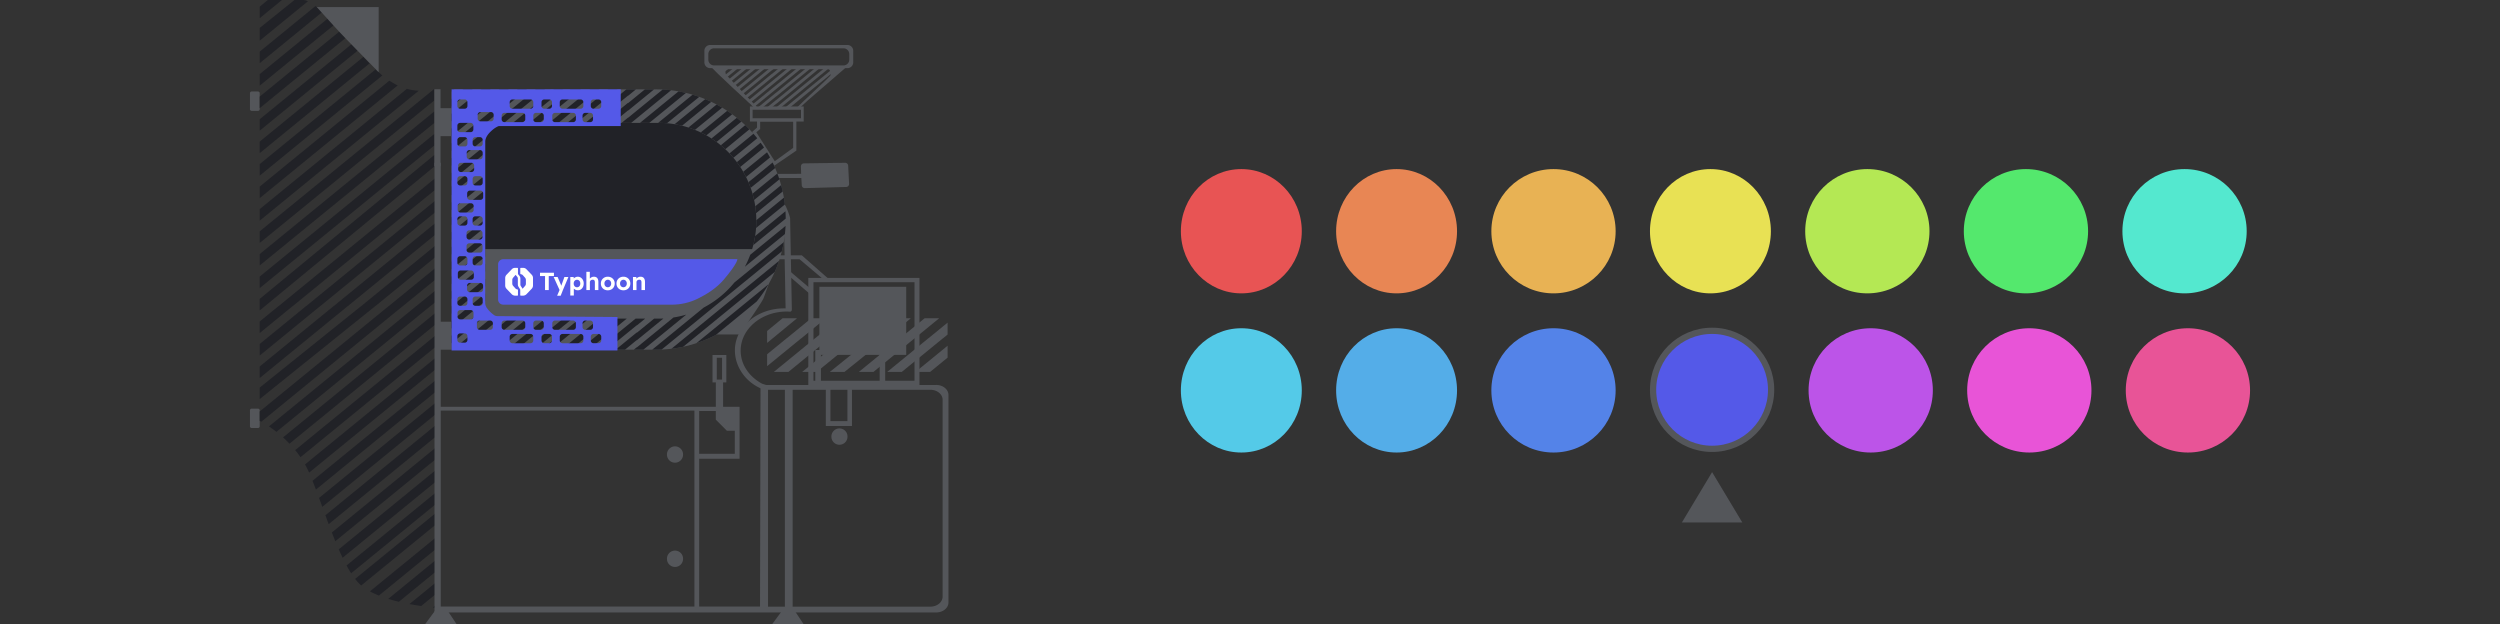 <?xml version="1.0" encoding="UTF-8"?>
<svg xmlns="http://www.w3.org/2000/svg" width="753" height="188" fill="none">
  <rect width="100%" height="100%" fill="#333333" stroke="none"/>
  <path fill="#54565A" d="M136.026 32.58h-3.541v8.426h3.541v-8.425Zm0 64.322h-3.541v8.425h3.541v-8.425Z"></path>
  <path fill="#212227" d="M145.973 36.977h64.595c10.063 0 18.233 8.178 18.233 18.25v21.299h-82.828v-39.55Z"></path>
  <path fill="#54565A" d="M218.444 96.66H145.01V75.035h84.096L218.444 96.66Zm-2.504 4.073h6.872l1.907-2.85s4.797-6.855 5.274-8.095c.477-1.24 1.676-4.686 1.676-4.686l-15.726 15.631h-.003ZM77.7 27.556h-1.891a.524.524 0 0 0-.524.525v4.79c0 .29.234.524.524.524h1.89c.29 0 .525-.235.525-.525v-4.789a.525.525 0 0 0-.525-.525Zm0 95.525h-1.891a.525.525 0 0 0-.524.525v4.789c0 .29.234.525.524.525h1.89c.29 0 .525-.235.525-.525v-4.789a.525.525 0 0 0-.525-.525Z"></path>
  <path fill="#212227" d="m80.667 0-2.443 1.996v3.483L84.93 0h-4.263ZM95.02 1.821 78.224 15.547v3.483L97.089 3.617a29.466 29.466 0 0 0-2.067-1.793l-.002-.003Zm3.891 3.599L78.224 22.322v3.483l22.542-18.418a97.688 97.688 0 0 0-1.855-1.967Zm3.569 3.86L78.224 29.098v3.483l26.05-21.285a416.174 416.174 0 0 0-1.792-2.019l-.002.003Zm3.496 3.949L78.224 35.918v3.445l29.534-24.132a588.067 588.067 0 0 1-1.782-2.002Zm3.494 3.887-31.249 25.53v3.483l33.104-27.045a103.65 103.65 0 0 1-1.855-1.968Zm3.67 3.778L78.221 49.422v3.485L115.17 22.72a40.292 40.292 0 0 1-2.029-1.826ZM91.23 0h-2.536l-10.47 8.411v3.843L92.754.384C92.201.136 91.691 0 91.231 0Zm26.046 24.292L78.224 56.199v3.484l41.565-33.962a20.218 20.218 0 0 1-2.513-1.429Zm5.273 2.466L78.224 62.975v3.483l47.906-39.142a15.135 15.135 0 0 1-3.581-.558Zm8.34 13.514-52.668 43.03v3.483l52.684-43.044-.016-3.47Zm-.068-13.52-52.6 42.926v3.506l52.618-42.956-.018-3.477Zm.508 101.22-33.32 27.222c.326.892.658 1.786.99 2.675l32.346-26.428-.016-3.469Zm.032 6.747-31.409 25.662c.344.889.694 1.767 1.044 2.628l30.381-24.821-.016-3.469Zm-.068-13.495-35.196 28.757c.327.882.654 1.779.983 2.68l34.23-27.965-.017-3.469v-.003Zm-.371-74.636-52.7 43.435v3.49l52.716-43.453-.016-3.472ZM86.62 93.452l1.528-1.247h.026l42.799-34.97-.016-3.469-47.015 38.415h-.028l-.085.068-5.608 4.582v3.484l6.53-5.336 1.869-1.527Zm9.848-1.248 34.541-28.22-.019-3.47L92.232 92.18h-.026l-4.47 3.65-1.377 1.127-8.138 6.649v3.483l18.22-14.886h.027Zm8.293 0 26.281-21.472-.017-3.469-30.499 24.918h-.025l-22.28 18.201v3.483l26.512-21.66h.028Zm8.295 0 18.018-14.723-.016-3.47-22.239 18.17h-.026l-30.572 24.562v3.462l34.809-28h.026Zm8.29 0 9.761-7.975-.016-3.47-13.98 11.422h-.028l-38.862 31.752v2.827s.174.087.487.259l42.609-34.815h.029Zm8.292 0 1.505-1.228-.017-3.471-5.723 4.676h-.023l-44.37 36.252c.674.454 1.439 1 2.254 1.643l46.35-37.87h.026l-.002-.002Zm1.521 2.029-45.91 37.511a36.72 36.72 0 0 1 1.947 1.892l43.982-35.934-.017-3.469h-.002Zm.033 6.769-42.287 34.571a31.81 31.81 0 0 1 1.603 2.137l40.7-33.254-.016-3.454Zm.035 6.726L91.87 139.885c.444.788.86 1.612 1.239 2.471l38.137-31.16-.016-3.468h-.003Zm.033 6.747-37.133 30.337c.343.857.686 1.742 1.03 2.646l36.122-29.512-.017-3.471h-.002Zm.136 26.991-29.363 23.991c.381.873.769 1.72 1.16 2.534l28.22-23.056-.017-3.469Zm.033 6.75-27.052 22.103c.454.836.915 1.622 1.385 2.351l25.686-20.985-.016-3.469h-.003Zm.031 6.133-24.501 20.018c.419.539.844 1.028 1.279 1.464.177.176.365.348.56.517l22.679-18.53-.017-3.469Zm.038 7.361-20.083 16.408c.844.461 1.758.88 2.715 1.264l17.384-14.205-.016-3.469v.002Zm.032 6.747-14.586 11.918c1.056.327 2.13.619 3.193.878l11.41-9.322-.017-3.471v-.003Zm.034 6.75-8.241 6.733a83.07 83.07 0 0 0 3.534.595l4.723-3.859-.016-3.469Zm.039 7.877-.005-1.13-1.243 1.017c.79.08 1.248.113 1.248.113Zm-.747-149.562L78.221 76.526v3.436l52.651-42.985-.016-3.455Z"></path>
  <path fill="#54565A" d="M95.422 2.13h18.633v19.613s-9.407-9.536-12.017-12.346c-2.61-2.81-6.616-7.27-6.616-7.27v.003Zm132.38 50.276 13.507-.052-.073-2.215a.899.899 0 0 1 .884-.93l12.44-.176a.896.896 0 0 1 .909.855l.275 5.483a.899.899 0 0 1-.872.944l-12.461.346a.899.899 0 0 1-.921-.847l-.127-2.21-13.533.02-.028-1.218Zm-24.488 118.358a2.425 2.425 0 0 0 2.424-2.427 2.425 2.425 0 1 0-4.848 0 2.426 2.426 0 0 0 2.424 2.427Zm0-31.399a2.426 2.426 0 0 0 2.424-2.427 2.425 2.425 0 1 0-4.848 0 2.426 2.426 0 0 0 2.424 2.427Zm49.527-5.404a2.425 2.425 0 0 0 2.424-2.426 2.425 2.425 0 1 0-4.848 0 2.425 2.425 0 0 0 2.424 2.426ZM228.015 36.32v2.1l-1.504 1.339 6.672 10.16 6.682-4.564v-9.037h-11.85v.002Zm10.886 8.218-5.544 4.015-5.555-8.712 1.156-.988v-2.264h9.943v7.95Z"></path>
  <path fill="#54565A" d="M225.876 32.058v4.54h16.197v-4.54h-16.197Zm15.388 3.554h-14.582v-2.57h14.582v2.57Zm-23.892-15.544c-.576 0-.978.423-1.056.908l1.11-.908h-.057.003Zm1.384 0-2.179 1.781c.014.014.026.03.04.047l.588.589 2.957-2.417h-1.406Zm2.735 0-3.689 3.012.632.63 4.461-3.642h-1.404Zm2.732 0-5.194 4.24.633.634 5.967-4.874h-1.406Zm2.732 0-6.696 5.471.63.631 7.472-6.102h-1.406Zm-3.383 6.144 7.521-6.144h-1.404l-7.514 6.137h-.007l-.684.558.63.633 1.451-1.184h.007Zm2.734 0 6.176-5.045v.033l1.388-1.132h-1.449l-7.512 6.137h-.007l-2.191 1.79.633.63 2.953-2.413h.009Zm2.734 0 3.442-2.812v.033l4.12-3.365h-1.406l-2.714 2.217v-.036l-4.841 3.957h-.002l-3.696 3.021.628.629 4.46-3.644h.009Z"></path>
  <path fill="#54565A" d="m233.794 29.053 4.38-3.577.882-.723h.007l5.737-4.685h-1.404l-5.727 4.678h-.009l-.424.346-3.442 2.813v-.033l-5.8 4.737h1.406l4.394-3.589v.033Zm4.103-8.985-7.521 6.137-5.206 4.25.638.639 13.507-11.026h-1.418Zm-4.103 11.219 6.296-5.145.165-.137 7.206-5.937h-1.396l-6.297 5.189-.717.586-5.257 4.295v-.033l-3.066 2.504h1.406l1.66-1.356v.034Zm9.607-5.618.618-.504.503-.412h.007l5.737-4.685h-1.404l-5.727 4.678h-.009l-.029.024-9.303 7.601v-.035l-.334.273h1.448l8.493-6.94Zm2.459-.923-1.474 1.203-.454.372-7.695 6.288h1.406l9.614-7.856h.009l4.648-3.798a1.147 1.147 0 0 0-.517-.727l-5.527 4.516h-.01v.002Zm-9.071-.366h-.023l5.283-4.312h-1.387l-5.276 4.309-.052.042-2.231 1.787h-.003l-.148.12-.416.338-.148.123-5.993 4.895.642.642 8.544-6.975 1.208-.97Z"></path>
  <path fill="#54565A" d="m255.069 20.08-3.056.15-.428-.15h-34.571s-2.539-.4-2.856-.104c-.318.296 12.919 12.348 12.919 12.348l.783.116 12.87.169 2.697-2.471 11.638-10.059h.004Zm-4.984 2.72c-.165.308-7.808 7.418-7.808 7.418l-2.353 2.306-11.232-.157-.684-.109-9.343-9.776s-.343-.96-.068-1.238c.277-.277.63-.412.63-.412h30.167l.374.142.463.677s.019.84-.144 1.149h-.002Z"></path>
  <path fill="#54565A" d="M255.253 13.553h-41.354a1.74 1.74 0 0 0-1.74 1.742v3.487c0 .96.779 1.742 1.74 1.742h41.354a1.74 1.74 0 0 0 1.74-1.742v-3.487c0-.96-.778-1.742-1.74-1.742Zm.548 4.41c0 .96-.778 1.742-1.74 1.742h-38.972c-.959 0-1.74-.78-1.74-1.742v-1.668c0-.96.778-1.742 1.74-1.742h38.972c.959 0 1.74.78 1.74 1.742v1.668Zm-20.095 77.899-4.646 3.829v3.593l9.005-7.422h-4.359Zm3.999 7.361 1.573-1.285h.026l7.434-6.076h-4.387l-7.404 6.05h-.028l-.087.073-5.772 4.714v3.584l6.72-5.488 1.925-1.572Zm5.748-1.311-4.601 3.759-1.415 1.158-6.364 5.201h4.387l12.352-10.092h.031l7.434-6.076h-4.392l-7.403 6.05h-.029Zm8.538 0-12.384 10.118h4.39l12.353-10.092h.028l7.434-6.076h-4.387l-7.406 6.05h-.028Zm8.534 0-12.59 10.118h4.406l12.545-10.092h.029l7.434-6.076h-4.392l-7.404 6.05h-.028Zm8.537 0-12.384 10.118h4.39l12.353-10.092h.028l7.434-6.076h-4.389l-7.404 6.05h-.028Zm8.537 0-12.383 10.118h4.389l12.353-10.092h.026l1.434-1.174v-3.587l-5.796 4.735h-.023Zm.54 10.118 5.279-4.312v-3.586l-9.666 7.898h4.387ZM235.6 183.9l-3.026 4.1h9.482l-2.859-4.29-3.597.19Zm-104.528 0-3.026 4.1h9.482l-2.859-4.29-3.597.19Zm91.681-61.377H217.8v-7.345h.971v-8.251h-4.167v8.251h1.004v7.345h-84.01v1.144h77.564v59.709h1.429v-45.209h12.165v-15.644h-.003Zm-6.86-14.784h1.587v6.597h-1.587v-6.597Zm5.431 28.938h-10.735v-12.883h5.017v2.608l3.334 3.337h2.382v6.935l.002.003Z"></path>
  <path fill="#54565A" d="M281.997 115.955h-5.057V83.704h-33.478v32.251h-12.663v.012l-1.258-.398c-3.879-2.09-6.456-5.764-6.456-9.95 0-6.507 6.214-11.781 13.876-11.781a10.799 10.799 0 0 1 .929.044.563.563 0 0 0 .6-.55l.009-.455-.52-27.125c.01-.428-1.392-4.394-1.916-4.394s.05 3.949.04 4.368l.517 27.151v.01c-.136-.003-.27-.01-.406-.01-8.208 0-14.862 5.648-14.862 12.617 0 4.817 2.991 9.31 7.667 11.435l.047.148-.146 65.614h-96.169V49.029h-1.872V184.47h151.115c2.034 0 3.685-1.349 3.685-3.015v-62.492c0-1.664-1.648-3.015-3.685-3.015l.003.007Zm-36.981-30.96h30.431v29.675h-8.831v-7.79h6.336V86.375h-26.156v19.037h-1.23v9.258h-.55V84.996Zm2.25 29.675v-7.79h17.69v7.79h-17.69Zm7.978 2.73v9.446h-5.114V117.4h5.114Zm-7.235-11.988V87.65h23.777v17.762h-23.777Zm-11.6 77.311h-5.086v-65.321h5.086v65.321Zm47.504-3.014c0 1.664-1.65 3.014-3.684 3.014h-41.488v-65.321h9.995v10.911h7.874v-10.911h23.619c2.034 0 3.684 1.349 3.684 3.015v59.294-.002Z"></path>
  <path fill="#54565A" d="M197.491 26.916c-.146 0-.289.005-.435.005v-.005h-61.03v78.409h61.03l.435.002c21.633 0 39.167-17.554 39.167-39.205 0-21.652-17.537-39.206-39.167-39.206Zm.863 69.052c-.108 0-.219-.003-.327-.005h-46.693a5.218 5.218 0 0 1-5.215-5.22V42.23a5.217 5.217 0 0 1 5.215-5.22h46.693v.005c.108 0 .219-.005.327-.005 16.265 0 29.45 13.198 29.45 29.479 0 16.28-13.185 29.479-29.45 29.479Z"></path>
  <path fill="#212227" d="M136.026 26.916v.713l.874-.713h-.874Zm10.091 16.928-10.091 8.244v2.292l10.091-8.246v-2.29Zm11.168-6.834 12.355-10.094h-2.805L154.48 37.01h2.805Zm-14.201 20.508 1.006-.822h.015l2.012-1.645V52.76l-4.796 3.92h-.017l-.056.045-5.222 4.267v2.29l5.829-4.758 1.229-1.005Zm25.115-20.508 12.355-10.094h-2.805L165.394 37.01h2.805Zm5.459 0 12.355-10.094h-2.807L170.851 37.01h2.807Zm-27.541 20.192-2.299 1.88-.905.742-6.887 5.625v2.292l10.091-8.244v-2.295Zm32.995-20.192 10.065-8.223v.068l2.375-1.939h-2.89L176.307 37.01h2.805Zm-32.995 24.652-10.091 8.244v2.292l10.091-8.244v-2.292Zm0 4.458-10.091 8.245v2.293l10.091-8.244v-2.295Zm43.06-35.168-7.415 6.058h2.807l4.608-3.763v.07l7.837-6.4h-2.768l-5.069 4.141v-.106Zm-43.06 39.627-10.091 8.244v2.292l10.091-8.244V70.58Zm43.061-35.169-1.959 1.6h2.888l12.019-9.821a39.206 39.206 0 0 0-2.54-.219l-10.41 8.505v-.068l.002.002Zm-43.061 39.627-10.091 8.246v2.292l10.091-8.246v-2.292Zm49.449-38.027 11.045-9.023a37.15 37.15 0 0 0-2.236-.466l-11.617 9.491h2.808v-.002Zm-44.231 0h.496l12.355-10.094h-2.805L136.029 47.63v2.292l10.124-8.273a5.217 5.217 0 0 1 5.182-4.638ZM139.55 26.916l-3.524 2.878v2.295l6.331-5.173h-2.807Zm5.459 0-8.983 7.338v2.292l11.788-9.63h-2.805Zm5.457 0-14.44 11.798v2.292l17.245-14.09h-2.805Zm5.455 0-19.895 16.255v2.29l22.7-18.545h-2.805Zm6.602 10.094 12.496-10.094h-3.223L159.441 37.01h3.082Zm-24.348 19.67 7.942-6.418v-2.367l-10.091 8.246v2.68l2.624-2.141h-.475Zm60.179-19.67c.853 0 1.7.037 2.534.11l9.727-7.947a38.203 38.203 0 0 0-2.006-.652l-10.391 8.491h.136v-.002Zm-52.237 42.486-10.091 8.244v2.292l10.091-8.244v-2.292Zm0 4.486-10.091 8.248v2.264l10.091-8.244v-2.268Zm59.312-46.113 8.809-7.197a34.87 34.87 0 0 0-1.82-.805l-9.23 7.543c.757.125 1.505.28 2.241.461v-.002Zm-56.752 57.369-12.345 10.087h2.805l11.513-9.407a5.144 5.144 0 0 1-1.97-.683l-.003.003Zm67.141-52.483 7.486-6.117a38.218 38.218 0 0 0-1.384-1.16l-7.62 6.227a30.53 30.53 0 0 1 1.518 1.05Zm-6.503-3.635 8.203-6.697a40.126 40.126 0 0 0-1.669-.941l-8.495 6.933c.665.214 1.319.45 1.961.706Zm-63.198 49.298-10.091 8.242v2.297l10.091-8.24v-2.299Zm85.372-2.812-21.741 17.763a39.005 39.005 0 0 0 5.802-2.45l12.355-10.094a39.256 39.256 0 0 0 3.584-5.22Zm3.152-7.037-32.398 26.471a38.75 38.75 0 0 0 3.531-.593l27.569-22.525c.482-1.091.915-2.21 1.296-3.35l.002-.003Zm-81.398 17.396-11.454 9.36h2.804l11.457-9.36h-2.807Zm65.208-51.019 7.272-5.995a40.33 40.33 0 0 0-1.26-1.256l-7.359 6.065c.461.38.91.778 1.347 1.186ZM158.7 95.965l-11.457 9.36h2.805l11.457-9.36H158.7Zm62.197-48.442 7.192-5.877c-.37-.461-.75-.915-1.138-1.36l-7.235 5.912c.407.428.802.873 1.183 1.325h-.002Zm2.064 2.772 7.163-5.853c-.329-.494-.67-.981-1.02-1.461l-7.168 5.855c.355.475.695.962 1.022 1.459h.003Zm-58.804 45.67-11.457 9.36h2.805l11.457-9.36h-2.805Zm60.551-42.639 7.22-5.897a39.948 39.948 0 0 0-.896-1.56l-7.18 5.866c.301.52.585 1.052.856 1.594v-.003Zm-55.094 42.639-11.455 9.36h2.803l11.457-9.36h-2.805Zm4.961 0-11.457 9.36h2.805l11.457-9.36h-2.805ZM226.8 53.766l-1.375 1.104c.242.565.465 1.136.672 1.718l3.489-2.808h.017l3.87-3.163a41.923 41.923 0 0 0-.764-1.668l-5.895 4.815h-.016l.002.002Zm-46.272 42.199-11.457 9.36h2.805l11.457-9.36h-2.805Zm51.729-42.199-5.596 4.573c.179.626.339 1.261.478 1.904l7.617-6.223a37.713 37.713 0 0 0-.62-1.77l-1.858 1.519h-.019l-.002-.003Zm-46.274 42.199-11.455 9.36h2.807l11.455-9.36h-2.807Zm41.734-31.738 8.027-6.559a40.348 40.348 0 0 0-.47-1.908l-7.792 6.366c.103.692.183 1.393.235 2.099v.002Zm.085 2.262c0 .739-.029 1.468-.083 2.193l8.676-7.088a38.77 38.77 0 0 0-.292-2.055l-8.306 6.787v.163h.005Zm-36.005 31.545 2.532-2.069h-2.887l-11.457 9.36h2.805l9.007-7.36v.069Zm35.086-24.202 9.773-7.985a38.785 38.785 0 0 0-.077-2.217l-9.135 7.467a29.72 29.72 0 0 1-.561 2.735Zm-35.086 28.666 8.038-6.568c-.491.023-.985.038-1.481.038-.108 0-.219-.003-.327-.005h-1.001l-5.229 4.274v-.109l-6.358 5.194h2.808l3.548-2.899v.073l.002.002Zm32.547-22.138 12.07-9.863c.089-.812.158-1.629.198-2.453l-10.639 8.692a29.451 29.451 0 0 1-1.629 3.624Zm-21.49 15.264-11.057 9.032v-.068l-.901.734h2.887l12.934-10.566a29.235 29.235 0 0 1-3.865.866l.002.002Zm33.212-22.677-14.878 12.155a29.606 29.606 0 0 1-9.21 7.524l-15.543 12.699h.621l.435.002c.604 0 1.204-.016 1.801-.042l36.181-29.561c.231-.914.428-1.84.593-2.778Zm-23.311-32.174 7.78-6.352c-.492-.36-.993-.706-1.503-1.042l-7.972 6.514c.576.275 1.138.572 1.692.883l.003-.003Zm-66.299 51.82-10.43 8.519v2.302l11.354-9.268a5.197 5.197 0 0 1-.924-1.553Z"></path>
  <path fill="#54565A" d="M132.692 26.886h-1.871v23.2h1.871v-23.2Zm116.751 57.008-7.935-6.987h-6.693l-.595 1.193h6.621l7.004 5.915 1.598-.12Zm-5.72 4.46-5.551-4.794v-1.64l5.742 4.86-.191 1.574Zm28.959-1.28h-24.964v19.324h24.964V87.074Z"></path>
  <path fill="#5459E8" d="M150.027 79.58v10.673c0 .838.71 1.518 1.587 1.518h50.664c2.729 0 5.421-.607 7.852-1.793 2.54-1.24 5.657-3.14 7.86-5.743 4.42-5.22 4.098-6.19 4.098-6.19l-70.474.02c-.877 0-1.587.68-1.587 1.517v-.002Z"></path>
  <path fill="#5459E8" d="M150.245 37.975h36.715v-11.09l-50.932.031v78.651h49.949V95.483l-36.169-.269a1.776 1.776 0 0 1-1.025-.329c-1.112-.798-1.923-1.725-2.335-2.478a2.474 2.474 0 0 1-.303-1.191V42.613s-.059-1.294 1.491-2.835c1.549-1.542 2.609-1.803 2.609-1.803Zm27.692-7.192c0-.457.369-.826.825-.826h1.509c.456 0 .826.37.826.826v1.143c0 .457-.37.826-.826.826h-1.509a.825.825 0 0 1-.825-.826v-1.143Zm-.144 3.21c.456 0 .825.37.825.826v1.144a.825.825 0 0 1-.825.826h-1.509a.825.825 0 0 1-.825-.826v-1.144c0-.457.369-.826.825-.826h1.509Zm-9.195-3.21c0-.457.369-.826.825-.826h5.464c.456 0 .825.37.825.826v1.143a.825.825 0 0 1-.825.826h-5.464a.825.825 0 0 1-.825-.826v-1.143Zm-2.255 4.038c0-.456.369-.826.826-.826h5.464c.456 0 .825.37.825.826v1.144a.825.825 0 0 1-.825.826h-5.464a.825.825 0 0 1-.826-.826v-1.144Zm-3.24-4.038c0-.457.37-.826.826-.826h1.509c.456 0 .825.37.825.826v1.143a.825.825 0 0 1-.825.826h-1.509a.826.826 0 0 1-.826-.826v-1.143Zm-1.65 3.21h1.509c.457 0 .826.37.826.826v1.144a.825.825 0 0 1-.826.826h-1.509a.825.825 0 0 1-.825-.826v-1.144c0-.457.369-.826.825-.826Zm-7.94-3.21c0-.457.369-.826.826-.826h5.464c.456 0 .825.37.825.826v1.143a.825.825 0 0 1-.825.826h-5.464a.825.825 0 0 1-.826-.826v-1.143Zm-2.414 4.038c0-.456.369-.826.825-.826h5.464c.456 0 .825.37.825.826v1.144a.825.825 0 0 1-.825.826h-5.464a.825.825 0 0 1-.825-.826v-1.144Zm29.172 65.764c.456 0 .826.369.826.826v1.144c0 .456-.37.826-.826.826h-1.509a.825.825 0 0 1-.825-.826v-1.144c0-.457.369-.826.825-.826h1.509Zm-4.812-3.21c0-.457.369-.826.825-.826h1.509c.456 0 .825.37.825.826v1.144a.825.825 0 0 1-.825.826h-1.509a.825.825 0 0 1-.825-.826v-1.144Zm.253 4.038v1.144a.825.825 0 0 1-.825.826h-5.464a.825.825 0 0 1-.825-.826v-1.144c0-.456.369-.826.825-.826h5.464c.456 0 .825.37.825.826Zm-9.369-4.038c0-.457.369-.826.826-.826h5.464c.456 0 .825.37.825.826v1.144a.825.825 0 0 1-.825.826h-5.464a.825.825 0 0 1-.826-.826v-1.144Zm-.905 3.21c.456 0 .825.369.825.826v1.144a.825.825 0 0 1-.825.826h-1.509a.826.826 0 0 1-.826-.826v-1.144c0-.457.37-.826.826-.826h1.509Zm-4.813-3.21c0-.457.37-.826.826-.826h1.509c.456 0 .825.37.825.826v1.144a.825.825 0 0 1-.825.826h-1.509a.826.826 0 0 1-.826-.826v-1.144Zm0 4.038v1.144a.825.825 0 0 1-.825.826h-5.464a.825.825 0 0 1-.825-.826v-1.144c0-.456.369-.826.825-.826h5.464c.456 0 .825.37.825.826Zm-9.529-4.038c0-.457.369-.826.826-.826h5.464c.456 0 .825.37.825.826v1.144a.825.825 0 0 1-.825.826h-5.464a.825.825 0 0 1-.826-.826v-1.144Zm-7.916-56.068h1.383c.456 0 .825.37.825.826v1.144a.825.825 0 0 1-.825.826h-1.383a.825.825 0 0 1-.825-.826v-1.144c0-.456.369-.826.825-.826Zm-.508 21.882a.825.825 0 0 1-.825.826h-3.169a.825.825 0 0 1-.825-.826v-1.144c0-.456.369-.826.825-.826h3.169c.456 0 .825.37.825.826v1.144Zm.508 1.963h1.383c.456 0 .825.37.825.826v1.144a.825.825 0 0 1-.825.826h-1.383a.825.825 0 0 1-.825-.826v-1.144c0-.456.369-.826.825-.826Zm1.333 4.22c.456 0 .825.37.825.826v1.143a.825.825 0 0 1-.825.827h-3.169a.825.825 0 0 1-.825-.827v-1.143c0-.457.369-.826.825-.826h3.169Zm.875 8.623v1.143a.825.825 0 0 1-.825.826h-1.383a.825.825 0 0 1-.825-.826v-1.144c0-.456.369-.826.825-.826h1.383c.456 0 .825.37.825.826Zm-4.042-4.714h3.17c.456 0 .825.37.825.826v1.144a.825.825 0 0 1-.825.825h-3.17a.825.825 0 0 1-.825-.825v-1.144c0-.457.369-.826.825-.826Zm.548 8.178c.456 0 .825.37.825.826v1.144a.825.825 0 0 1-.825.826h-3.169a.825.825 0 0 1-.825-.826v-1.144c0-.457.369-.826.825-.826h3.169Zm-1.206 4.587c0-.457.369-.827.825-.827h3.17c.456 0 .825.37.825.827v1.143a.825.825 0 0 1-.825.826h-3.17a.825.825 0 0 1-.825-.826v-1.143Zm4.018-25.848h-3.169a.826.826 0 0 1-.826-.826v-1.144c0-.456.37-.826.826-.826h3.169c.456 0 .825.37.825.826v1.144a.825.825 0 0 1-.825.826Zm-.143-12.21h-3.17a.825.825 0 0 1-.825-.825v-1.144c0-.457.369-.826.825-.826h3.17c.456 0 .825.37.825.826v1.144a.825.825 0 0 1-.825.826Zm.825 5.898v1.144a.825.825 0 0 1-.825.826h-1.383a.825.825 0 0 1-.825-.826v-1.144c0-.456.369-.826.825-.826h1.383c.456 0 .825.37.825.826Zm-3.398-4.857c.457 0 .826.37.826.826v1.144a.825.825 0 0 1-.826.826h-3.169a.825.825 0 0 1-.825-.826v-1.144c0-.457.369-.826.825-.826h3.169Zm-4.232-18.249c0-.456.37-.826.826-.826h1.382c.456 0 .825.37.825.826v1.144a.825.825 0 0 1-.825.826h-1.382a.826.826 0 0 1-.826-.826V30.78Zm0 7.058c0-.456.37-.826.826-.826h3.169c.456 0 .825.37.825.826v1.144a.825.825 0 0 1-.825.826h-3.169a.826.826 0 0 1-.826-.826v-1.144Zm0 4.293c0-.457.37-.826.826-.826h1.382c.456 0 .825.37.825.826v1.144a.825.825 0 0 1-.825.826h-1.382a.826.826 0 0 1-.826-.826V42.13Zm0 11.755c0-.456.37-.826.826-.826h1.382c.456 0 .825.37.825.826v1.144a.825.825 0 0 1-.825.826h-1.382a.826.826 0 0 1-.826-.826v-1.144Zm0 12.09c0-.457.37-.826.826-.826h1.382c.456 0 .825.37.825.826v1.143a.825.825 0 0 1-.825.826h-1.382a.826.826 0 0 1-.826-.826v-1.143Zm0 12.019c0-.457.37-.827.826-.827h1.382c.456 0 .825.37.825.826v1.144a.825.825 0 0 1-.825.826h-1.382a.826.826 0 0 1-.826-.826v-1.144Zm0 12.14c0-.456.37-.825.826-.825h1.382c.456 0 .825.37.825.826v1.144a.825.825 0 0 1-.825.826h-1.382a.826.826 0 0 1-.826-.826v-1.144Zm3.033 12.257a.825.825 0 0 1-.825.826h-1.382a.826.826 0 0 1-.826-.826v-1.143c0-.457.37-.826.826-.826h1.382c.456 0 .825.369.825.826v1.143Zm1.834-7.022a.825.825 0 0 1-.825.826h-3.169a.825.825 0 0 1-.825-.826v-1.144c0-.457.369-.826.825-.826h3.169c.456 0 .825.37.825.826v1.144Zm-.27-4.09v-1.144c0-.457.369-.826.825-.826h1.383c.456 0 .825.37.825.826v1.144a.825.825 0 0 1-.825.826h-1.383a.825.825 0 0 1-.825-.826Zm5.281 5.264c.456 0 .825.37.825.826v1.144a.825.825 0 0 1-.825.826h-3.17a.825.825 0 0 1-.825-.826V97.37c0-.456.369-.826.825-.826h3.17Zm-2.939-60.002a.826.826 0 0 1-.826-.827v-1.143c0-.457.37-.826.826-.826h3.169c.456 0 .825.37.825.826v1.143a.825.825 0 0 1-.825.826h-3.169Z"></path>
  <path fill="#fff" d="m160.112 82.71-1.536-1.6c-.284-.278-.568-.43-1.058-.43h-.623a.182.182 0 0 0-.188.184v1.504c0 .15.088.212.206.234.166.032.389.069.605.333l.644.724c.155.185.236.417.236.663v1.147a.99.99 0 0 1-.252.655s-.706.809-.743.846l-.518-.809c-.133-.19-.146-.338-.146-.522v-1.632c0-.552-.145-.742-.384-1.048l-.184-.212c-.128-.152-.16-.224-.16-.399v-1.484a.182.182 0 0 0-.189-.185h-.623c-.523 0-.779.153-1.058.432l-1.535 1.6c-.284.278-.44.648-.44 1.037v2.238c0 .392.156.764.44 1.038l1.535 1.6c.284.278.661.43 1.058.43h.623a.182.182 0 0 0 .189-.184v-1.484a.214.214 0 0 0-.189-.22.89.89 0 0 1-.618-.337l-.641-.717a1.063 1.063 0 0 1-.264-.67v-1.154c0-.24.101-.468.264-.656 0 0 .711-.816.747-.848l.477.594c.146.175.188.35.188.607v1.646c0 .459.124.621.289.895l.317.49a.512.512 0 0 1 .116.343v1.51c0 .104.078.186.188.186h.623c.4 0 .779-.153 1.058-.432l1.535-1.6c.284-.278.44-.647.44-1.037v-2.263a1.413 1.413 0 0 0-.429-1.013Zm4.055 4.657V83.16h-1.519v-1.005h4.199v1.005h-1.563v4.206h-1.117Zm3.634 1.712.863-2.025.015.61-1.921-4.235h1.199l.96 2.27c.04.085.077.184.112.298.04.11.072.216.097.32l-.179.075.104-.29c.04-.11.08-.227.119-.35l.827-2.323h1.206l-1.653 3.938-.677 1.712h-1.072Zm3.971-.074v-5.576h1.02l.029.886-.193-.067a.89.89 0 0 1 .253-.44c.139-.134.31-.243.514-.327.203-.085.417-.127.64-.127.342 0 .645.09.908.268.268.174.479.415.633.722.159.303.238.653.238 1.05 0 .392-.077.742-.231 1.05-.153.307-.364.55-.632.73-.268.173-.574.26-.916.26-.228 0-.447-.042-.655-.127a1.679 1.679 0 0 1-.521-.35.92.92 0 0 1-.268-.461l.245-.104v2.613h-1.064Zm2.025-2.48a.936.936 0 0 0 .863-.535c.085-.174.127-.373.127-.596 0-.223-.042-.42-.127-.588a.964.964 0 0 0-.35-.395.915.915 0 0 0-.513-.141.95.95 0 0 0-.521.141.906.906 0 0 0-.35.395 1.29 1.29 0 0 0-.127.588c0 .223.042.422.127.596.084.168.201.3.35.394a.95.95 0 0 0 .521.142Zm2.817.842v-5.51h1.042v2.376l-.208.089c.054-.179.151-.34.29-.484.144-.149.315-.268.514-.357.198-.09.407-.134.625-.134.298 0 .546.06.744.178.204.12.355.3.455.544.104.238.156.533.156.886v2.412h-1.057v-2.33c0-.179-.025-.328-.075-.447a.493.493 0 0 0-.231-.26.628.628 0 0 0-.372-.075.93.93 0 0 0-.335.06.726.726 0 0 0-.26.156.91.91 0 0 0-.172.238.718.718 0 0 0-.059.29v2.368h-1.057Zm6.462.074a2.21 2.21 0 0 1-1.079-.26 2.021 2.021 0 0 1-.745-.73 2.073 2.073 0 0 1-.268-1.057c0-.397.09-.747.268-1.05.184-.307.432-.55.745-.73a2.16 2.16 0 0 1 1.079-.267c.397 0 .752.09 1.065.268.317.178.566.422.744.73.179.302.268.652.268 1.049 0 .397-.089.75-.268 1.057a1.947 1.947 0 0 1-.744.73c-.313.174-.668.26-1.065.26Zm0-.923a.974.974 0 0 0 .521-.141c.154-.1.273-.233.358-.402.089-.174.134-.368.134-.581 0-.218-.045-.412-.134-.58a.945.945 0 0 0-.358-.403.937.937 0 0 0-.521-.149.954.954 0 0 0-.528.15 1.055 1.055 0 0 0-.365.401 1.168 1.168 0 0 0-.127.581c-.005.213.038.407.127.58.089.17.211.303.365.403a.99.99 0 0 0 .528.141Zm4.704.923a2.21 2.21 0 0 1-1.079-.26 2.021 2.021 0 0 1-.745-.73 2.063 2.063 0 0 1-.268-1.057c0-.397.089-.747.268-1.05.184-.307.432-.55.745-.73a2.16 2.16 0 0 1 1.079-.267c.397 0 .752.09 1.065.268.317.178.565.422.744.73.179.302.268.652.268 1.049 0 .397-.089.75-.268 1.057a1.954 1.954 0 0 1-.744.73c-.313.174-.668.26-1.065.26Zm0-.923a.976.976 0 0 0 .521-.141c.154-.1.273-.233.358-.402.089-.174.134-.368.134-.581 0-.218-.045-.412-.134-.58a.945.945 0 0 0-.358-.403.94.94 0 0 0-.521-.149.951.951 0 0 0-.528.15 1.055 1.055 0 0 0-.365.401c-.09.17-.132.363-.127.581-.005.213.037.407.127.58.089.17.211.303.365.403a.99.99 0 0 0 .528.141Zm2.873.849v-3.938h1.012l.03.804-.209.089c.055-.179.152-.34.291-.484a1.65 1.65 0 0 1 .513-.357 1.51 1.51 0 0 1 .626-.134c.298 0 .546.06.744.178.204.12.355.3.454.544.105.238.157.533.157.886v2.412h-1.057v-2.33c0-.179-.025-.328-.075-.447a.501.501 0 0 0-.231-.26.628.628 0 0 0-.372-.075.93.93 0 0 0-.335.06.74.74 0 0 0-.261.156.929.929 0 0 0-.171.238.718.718 0 0 0-.059.29v2.368h-1.057Z"></path>
  <path fill="#54CAE8" d="M392.098 117.584c0-10.336-8.152-18.715-18.209-18.715s-18.21 8.379-18.21 18.715c0 10.337 8.153 18.716 18.21 18.716s18.209-8.379 18.209-18.716Z"></path>
  <path fill="#54ADE8" d="M438.858 117.584c0-10.336-8.152-18.716-18.209-18.716s-18.21 8.38-18.21 18.716c0 10.337 8.153 18.716 18.21 18.716s18.209-8.379 18.209-18.716Z"></path>
  <path fill="#5483E8" d="M486.63 117.584c0-10.336-8.38-18.716-18.716-18.716s-18.716 8.38-18.716 18.716c0 10.337 8.38 18.716 18.716 18.716s18.716-8.379 18.716-18.716Z"></path>
  <path fill="#5459E8" stroke="#54565A" stroke-width="1.88" d="M515.685 135.191c9.818 0 17.776-7.958 17.776-17.775 0-9.818-7.958-17.776-17.776-17.776-9.817 0-17.775 7.958-17.775 17.776 0 9.817 7.958 17.775 17.775 17.775Z"></path>
  <path fill="#54565A" d="m515.683 142.201-9.102 15.175h18.209l-9.107-15.175Z"></path>
  <path fill="#BC54E8" d="M582.172 117.584c0-10.336-8.379-18.716-18.716-18.716-10.336 0-18.715 8.38-18.715 18.716 0 10.337 8.379 18.716 18.715 18.716 10.337 0 18.716-8.379 18.716-18.716Z"></path>
  <path fill="#E854D7" d="M629.944 117.584c0-10.336-8.38-18.716-18.716-18.716s-18.716 8.38-18.716 18.716c0 10.337 8.38 18.716 18.716 18.716s18.716-8.379 18.716-18.716Z"></path>
  <path fill="#E85497" d="M677.715 117.584c0-10.336-8.379-18.716-18.716-18.716-10.336 0-18.715 8.38-18.715 18.716 0 10.337 8.379 18.716 18.715 18.716 10.337 0 18.716-8.379 18.716-18.716Z"></path>
  <path fill="#E85454" d="M392.098 69.644c0-10.336-8.152-18.716-18.209-18.716s-18.21 8.38-18.21 18.716c0 10.337 8.153 18.716 18.21 18.716s18.209-8.38 18.209-18.716Z"></path>
  <path fill="#E88654" d="M438.858 69.644c0-10.336-8.152-18.716-18.209-18.716s-18.21 8.38-18.21 18.716c0 10.337 8.153 18.716 18.21 18.716s18.209-8.38 18.209-18.716Z"></path>
  <path fill="#E8B254" d="M486.63 69.644c0-10.336-8.38-18.716-18.716-18.716s-18.716 8.38-18.716 18.716c0 10.337 8.38 18.716 18.716 18.716s18.716-8.38 18.716-18.716Z"></path>
  <path fill="#E8E154" d="M533.389 69.644c0-10.336-8.152-18.716-18.209-18.716s-18.21 8.38-18.21 18.716c0 10.337 8.153 18.716 18.21 18.716s18.209-8.38 18.209-18.716Z"></path>
  <path fill="#B4E854" d="M581.16 69.644c0-10.336-8.379-18.716-18.715-18.716-10.337 0-18.716 8.38-18.716 18.716 0 10.337 8.379 18.716 18.716 18.716 10.336 0 18.715-8.38 18.715-18.716Z"></path>
  <path fill="#54E86D" d="M628.932 69.644c0-10.336-8.379-18.716-18.716-18.716-10.336 0-18.716 8.38-18.716 18.716 0 10.337 8.38 18.716 18.716 18.716 10.337 0 18.716-8.38 18.716-18.716Z"></path>
  <path fill="#54E8CF" d="M676.704 69.644c0-10.336-8.379-18.716-18.716-18.716-10.336 0-18.716 8.38-18.716 18.716 0 10.337 8.38 18.716 18.716 18.716 10.337 0 18.716-8.38 18.716-18.716Z"></path>
</svg>
